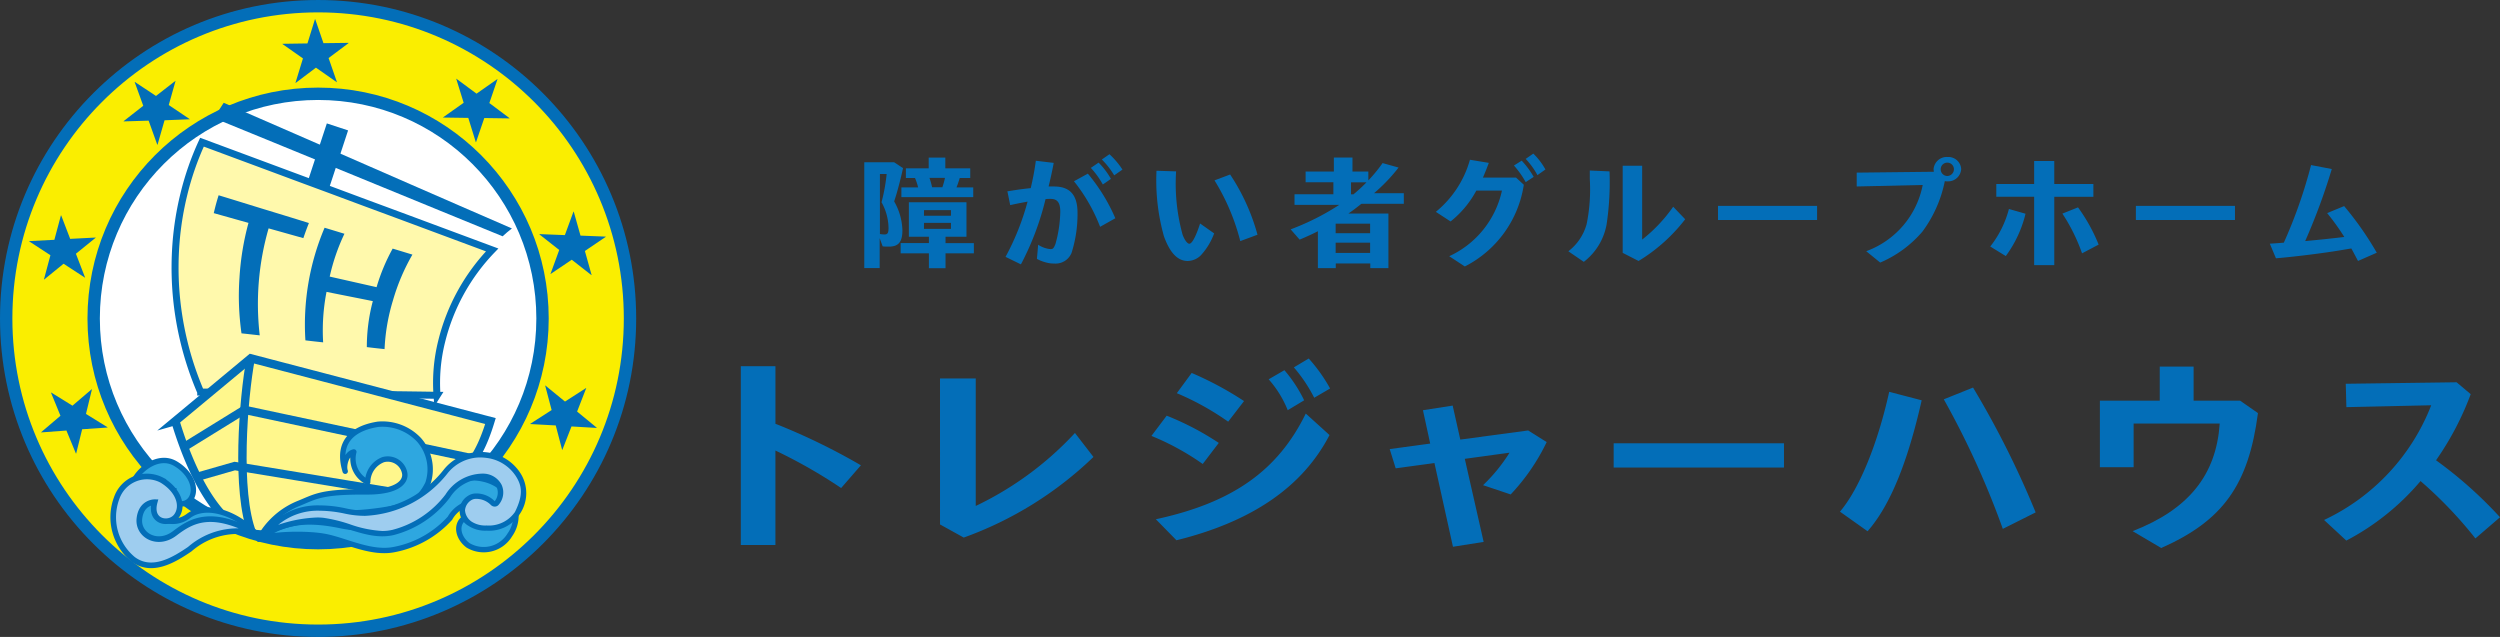 <svg xmlns="http://www.w3.org/2000/svg" width="189" height="48.151" viewBox="0 0 189 48.151">
  <rect x="0" y="0" width="189" height="48.151" fill="#333333" stroke="none"/>
  <g id="logo_color2" transform="translate(94.734 24.076)">
    <g id="グループ_4527" data-name="グループ 4527" transform="translate(-94.266 -23.608)">
      <g id="グループ_4518" data-name="グループ 4518" transform="translate(64.872 11.147)">
        <path id="パス_6756" data-name="パス 6756" d="M70.892,25.241H69.73v-8h2.258l.671.444c-.161.746-.435,1.814-.652,2.456l-.019.057a4.625,4.625,0,0,1,.624,2.182c0,.879-.293,1.238-1.02,1.238a4.362,4.362,0,0,1-.472-.019l-.227-.623v2.267Zm0-2.579a2.976,2.976,0,0,0,.35.038c.255,0,.321-.113.321-.51a4.1,4.1,0,0,0-.529-1.927l.028-.113a13.38,13.38,0,0,0,.359-2.022h-.51v4.544Zm4.979.69h2.144v.775H75.871v1.124H74.614V24.126H72.479v-.775h2.135V22.87H73.1V20.263h4.355V22.87H75.871Zm1.87-5.649v.727h-.794c-.047.17-.17.529-.246.709h1.266v.737H72.536v-.737H73.8a4.434,4.434,0,0,0-.236-.709h-.69V17.7H74.6V16.89h1.256V17.7h1.861Zm-3.5,3.58h2.041v-.425H74.246Zm0,.992h2.041v-.453H74.246Zm.416-3.854a5.769,5.769,0,0,1,.2.709h.775a5.788,5.788,0,0,0,.189-.661V18.42H74.671Z" transform="translate(-69.73 -16.588)" fill="#036eb8"/>
        <path id="パス_6757" data-name="パス 6757" d="M81.162,19.426c.68-.113,1.058-.17,1.776-.246a20.764,20.764,0,0,0,.387-2.069l1.351.161c-.113.614-.255,1.247-.387,1.785H84.7c1.2,0,1.776.633,1.776,2a9.711,9.711,0,0,1-.453,3.023,1.3,1.3,0,0,1-1.313.8,2.237,2.237,0,0,1-.331-.019,3.1,3.1,0,0,1-.973-.331L83.5,23.46a2,2,0,0,0,.935.331c.189,0,.246-.066.378-.406a9.521,9.521,0,0,0,.359-2.418c0-.69-.217-.973-.737-.973a2.8,2.8,0,0,0-.378.019,21,21,0,0,1-1.861,4.931l-1.162-.567A19.161,19.161,0,0,0,82.7,20.2c-.652.123-.8.151-1.313.265l-.208-1.02ZM88.181,22.1a12.946,12.946,0,0,0-1.974-3.439l1.049-.576a13.664,13.664,0,0,1,2.078,3.373l-1.143.642Zm.208-3.193a6.358,6.358,0,0,0-.907-1.256l.586-.4A5.615,5.615,0,0,1,89,18.481Zm.86-.69a5.955,5.955,0,0,0-.935-1.2l.576-.4a5.994,5.994,0,0,1,.982,1.162l-.623.435Z" transform="translate(-70.355 -16.573)" fill="#036eb8"/>
        <path id="パス_6758" data-name="パス 6758" d="M97.474,22.673a4.986,4.986,0,0,1-.935,1.578,1.434,1.434,0,0,1-1.058.51c-.765,0-1.341-.6-1.8-1.852a15.638,15.638,0,0,1-.567-4.969l1.483.047a14.506,14.506,0,0,0,.491,4.79c.151.406.359.68.51.68.208,0,.51-.586.812-1.53l1.058.746Zm1.974.586A16.388,16.388,0,0,0,97.5,18.667l1.181-.444a15.633,15.633,0,0,1,2.069,4.553l-1.3.482Z" transform="translate(-71.023 -16.646)" fill="#036eb8"/>
        <path id="パス_6759" data-name="パス 6759" d="M109.717,18.618A10.986,10.986,0,0,0,110.8,17.3l1.209.34a13.163,13.163,0,0,1-1.852,1.937h2.248v.8H109.2c-.425.34-.68.529-.982.737h3.023v4.128h-1.37v-.35H107.26v.35h-1.351V22.454c-.482.246-.945.453-1.379.633l-.68-.775a18.879,18.879,0,0,0,3.675-1.852h-3.382v-.8h2.938V18.75h-2.1v-.812h2.135V16.88h1.408v1.058h1.2v.671ZM107.251,22.6h2.607v-.718h-2.607Zm0,1.493h2.607v-.775h-2.607Zm1.162-5.338v.907h.189a12.338,12.338,0,0,0,.982-.907h-1.162Z" transform="translate(-71.617 -16.587)" fill="#036eb8"/>
        <path id="パス_6760" data-name="パス 6760" d="M121.544,18.393l.576.529a8.326,8.326,0,0,1-4.459,6.178l-1.181-.775a7.124,7.124,0,0,0,3.987-4.96h-1.937a7.543,7.543,0,0,1-1.946,2.333l-1.115-.727a7.786,7.786,0,0,0,2.579-3.939l1.426.236c-.161.435-.236.623-.444,1.115h2.532Zm.718.331a6.87,6.87,0,0,0-.888-1.256l.586-.368a6.475,6.475,0,0,1,.907,1.228Zm.888-.529a5.844,5.844,0,0,0-.888-1.228l.576-.4a5.13,5.13,0,0,1,.916,1.2l-.6.425Z" transform="translate(-72.26 -16.57)" fill="#036eb8"/>
        <path id="パス_6761" data-name="パス 6761" d="M126.08,24a3.868,3.868,0,0,0,1.379-2.059,13.183,13.183,0,0,0,.236-3.41V17.9l1.493.066a21.812,21.812,0,0,1-.217,3.977,4.588,4.588,0,0,1-1.729,2.862l-1.162-.794Zm5.574-6.462v5.583A11.571,11.571,0,0,0,134,20.639l.907.945a12.856,12.856,0,0,1-3.524,3.155l-1.2-.614V17.54h1.483Z" transform="translate(-72.847 -16.624)" fill="#036eb8"/>
        <path id="パス_6762" data-name="パス 6762" d="M145.541,20.75v1.068H138.05V20.75Z" transform="translate(-73.509 -16.801)" fill="#036eb8"/>
        <path id="パス_6763" data-name="パス 6763" d="M154.979,17.955c0-.076-.019-.123-.019-.2a1,1,0,0,1,1.058-.916.971.971,0,0,1,1.03.916.99.99,0,0,1-1.03.926.741.741,0,0,1-.208-.019,9.545,9.545,0,0,1-1.7,3.826,8.678,8.678,0,0,1-3.184,2.333l-1.058-.86a6.68,6.68,0,0,0,4.27-5.007l-4.988.113V18.021l5.819-.066Zm.52-.189a.506.506,0,0,0,.5.51.514.514,0,0,0,.5-.52.5.5,0,0,0-.51-.491.5.5,0,0,0-.491.5Z" transform="translate(-74.122 -16.585)" fill="#036eb8"/>
        <path id="パス_6764" data-name="パス 6764" d="M159.83,23.631a7.712,7.712,0,0,0,1.417-2.844l1.256.359a8.923,8.923,0,0,1-1.493,3.2l-1.181-.727Zm3.325-6.471h1.521V18.9h2.957v.964h-2.957v5.167h-1.521V19.862h-2.862V18.9h2.862Zm3.618,6.972a13.6,13.6,0,0,0-1.483-2.995l1.181-.472a12.978,12.978,0,0,1,1.559,2.815l-1.256.661Z" transform="translate(-74.713 -16.603)" fill="#036eb8"/>
        <path id="パス_6765" data-name="パス 6765" d="M178.981,20.75v1.068H171.49V20.75Z" transform="translate(-75.358 -16.801)" fill="#036eb8"/>
        <path id="パス_6766" data-name="パス 6766" d="M187.51,23.933c-1.219.208-3.5.491-4.837.6l-.463-1.105c.312-.019.416-.028.576-.038s.331-.028.482-.038a36.682,36.682,0,0,0,2.059-5.867l1.568.3A46.822,46.822,0,0,1,184.94,23.1l-.057.132.283-.028c.642-.057,1.653-.161,2.673-.283l-.076-.123a18.485,18.485,0,0,0-1.219-1.682l1.285-.529a24.3,24.3,0,0,1,2.466,3.524l-1.417.623c-.2-.368-.378-.727-.51-.945l-.85.142Z" transform="translate(-75.951 -16.621)" fill="#036eb8"/>
      </g>
      <g id="グループ_4519" data-name="グループ 4519" transform="translate(55.538 26.64)">
        <path id="パス_6767" data-name="パス 6767" d="M62.712,38.03a48.182,48.182,0,0,1,6.216,3.042l-1.493,1.719a38.683,38.683,0,0,0-4.969-2.834V47.1H59.85V33.58h2.617v4.355l.236.094Z" transform="translate(-59.85 -33.004)" fill="#036eb8"/>
        <path id="パス_6768" data-name="パス 6768" d="M78.492,34.569V44.2a24.692,24.692,0,0,0,7.5-5.517l1.4,1.814a27.581,27.581,0,0,1-9.806,6.093l-1.795-.992V34.56H78.5Z" transform="translate(-60.732 -33.058)" fill="#036eb8"/>
        <path id="パス_6769" data-name="パス 6769" d="M96.593,40.943a19.478,19.478,0,0,0-3.883-2.126l1.153-1.53A21.363,21.363,0,0,1,97.8,39.347l-1.219,1.6Zm-3.561,4.176c5.791-1.247,9.23-3.665,11.346-7.992l1.795,1.625c-2.022,3.9-5.838,6.537-11.572,7.954l-1.568-1.6Zm5.479-7.378a20.513,20.513,0,0,0-3.883-2.154l1.124-1.53a25.323,25.323,0,0,1,3.958,2.126l-1.2,1.559Zm4.506-.86a8.016,8.016,0,0,0-1.445-2.343l1.19-.69a10.525,10.525,0,0,1,1.493,2.277l-1.238.746Zm2-.945a11.371,11.371,0,0,0-1.54-2.3l1.124-.671a12.108,12.108,0,0,1,1.615,2.267l-1.2.7Z" transform="translate(-61.667 -32.97)" fill="#036eb8"/>
        <path id="パス_6770" data-name="パス 6770" d="M118.884,47.037l-2.324.368-1.4-6.329-2.929.4-.453-1.455,3.061-.416-.548-2.522,2.248-.35.576,2.57,5.13-.69,1.4.879a15.584,15.584,0,0,1-2.721,3.958l-2.088-.7a12.725,12.725,0,0,0,2-2.456l-3.382.463,1.426,6.282Z" transform="translate(-62.722 -33.178)" fill="#036eb8"/>
        <path id="パス_6771" data-name="パス 6771" d="M142.576,39.75v1.833H129.7V39.75Z" transform="translate(-63.713 -33.345)" fill="#036eb8"/>
        <path id="パス_6772" data-name="パス 6772" d="M147.81,44.671c1.445-1.691,2.853-5.12,3.722-9.06l2.456.642c-1.077,4.752-2.4,7.973-4.091,9.9Zm12.309,1.294a64.686,64.686,0,0,0-4.459-9.787l2.211-.888a69.734,69.734,0,0,1,4.733,9.437l-2.485,1.247Z" transform="translate(-64.715 -33.098)" fill="#036eb8"/>
        <path id="パス_6773" data-name="パス 6773" d="M179.228,36.2l1.332.926c-.709,5.432-2.645,8.134-7.312,10.2l-2.163-1.275c4.232-1.644,6.32-4.242,6.585-8.134h-6.509v3.3H168.61V36.189h4.525V33.61h2.56v2.579h3.524Z" transform="translate(-65.865 -33.005)" fill="#036eb8"/>
        <path id="パス_6774" data-name="パス 6774" d="M197.641,35.757a22.226,22.226,0,0,1-2.626,5.007,31.706,31.706,0,0,1,4.837,4.308l-1.861,1.6a31.734,31.734,0,0,0-4.147-4.336,18.717,18.717,0,0,1-5.611,4.5l-1.682-1.559a15.968,15.968,0,0,0,8.1-8.672l-6.414.142-.047-1.767,8.379-.113,1.077.907Z" transform="translate(-66.857 -33.075)" fill="#036eb8"/>
      </g>
      <g id="グループ_4526" data-name="グループ 4526">
        <ellipse id="楕円形_88" data-name="楕円形 88" cx="23.58" cy="23.608" rx="23.58" ry="23.608" fill="#faee00" stroke="#036eb8" stroke-miterlimit="10" stroke-width="0.935"/>
        <ellipse id="楕円形_89" data-name="楕円形 89" cx="16.967" cy="16.986" rx="16.967" ry="16.986" transform="translate(6.613 6.622)" fill="#fff" stroke="#036eb8" stroke-miterlimit="10" stroke-width="0.935"/>
        <g id="グループ_4521" data-name="グループ 4521" transform="translate(12.769 7.302)">
          <path id="パス_6775" data-name="パス 6775" d="M34.39,34.79c-1.785-.028-3.354-.047-4.8-.066s-2.8-.038-4.138-.057-2.683-.038-4.138-.057-3.014-.047-4.8-.066a23.937,23.937,0,0,1-1.889-7.85,23.962,23.962,0,0,1,.028-3.5,22.993,22.993,0,0,1,.586-3.6,21.579,21.579,0,0,1,1.37-3.939l4.808,1.785c1.474.548,2.844,1.058,4.176,1.549s2.636.982,3.968,1.474,2.7,1,4.176,1.549L38.547,23.8a15.174,15.174,0,0,0-3.817,6.915,12.917,12.917,0,0,0-.35,4.091Z" transform="translate(-14.577 -12.675)" fill="#fff9ac" stroke="#036eb8" stroke-miterlimit="10" stroke-width="0.529"/>
          <path id="パス_6776" data-name="パス 6776" d="M39.5,22.589c-1.748-.718-3.316-1.36-4.78-1.956s-2.825-1.162-4.147-1.7-2.617-1.068-3.939-1.615-2.683-1.105-4.147-1.7-3.032-1.247-4.78-1.956c.274-.472.416-.709.718-1.162,1.455.633,2.787,1.219,4.034,1.757s2.418,1.058,3.552,1.549,2.22.964,3.306,1.445,2.182.954,3.306,1.445,2.305,1,3.552,1.549S38.758,21.371,40.213,22c-.293.227-.435.35-.709.6Z" transform="translate(-14.75 -12.5)" fill="#036eb8"/>
          <g id="グループ_4520" data-name="グループ 4520" transform="translate(2.922 6.991)">
            <path id="パス_6777" data-name="パス 6777" d="M24.869,21.988c-.179.453-.265.69-.425,1.153-1.049-.293-1.578-.444-2.626-.737a20.573,20.573,0,0,0-.671,8.087c-.548-.057-.831-.094-1.379-.151a20.037,20.037,0,0,1-.151-4.223,20.309,20.309,0,0,1,.68-4.128c-1.049-.293-1.578-.444-2.626-.737.132-.548.2-.812.368-1.351,1.37.416,2.39.737,3.41,1.049s2.05.623,3.41,1.049Z" transform="translate(-17.67 -19.9)" fill="#036eb8"/>
            <path id="パス_6778" data-name="パス 6778" d="M27.955,22.953a15.107,15.107,0,0,0-1.115,3.24l3.543.8A14.343,14.343,0,0,1,31.6,24.078c.6.179.9.274,1.493.453A15.53,15.53,0,0,0,31.62,28a14.805,14.805,0,0,0-.633,3.675c-.538-.057-.8-.085-1.341-.151a13.506,13.506,0,0,1,.453-3.476c-1.4-.283-2.1-.416-3.5-.7a15.189,15.189,0,0,0-.255,3.817c-.538-.057-.8-.085-1.341-.151A18.739,18.739,0,0,1,26.453,22.5c.6.179.9.274,1.493.453Z" transform="translate(-18.073 -20.044)" fill="#036eb8"/>
          </g>
        </g>
        <line id="線_269" data-name="線 269" x1="1.464" y2="4.45" transform="translate(23.58 9.126)" fill="none" stroke="#036eb8" stroke-miterlimit="10" stroke-width="1.691"/>
        <path id="パス_6779" data-name="パス 6779" d="M14.59,37.692,20.3,32.95l18.119,4.742c-1.105,3.647-2.579,4.865-6.764,6.811a21.653,21.653,0,0,1-11.232,1.7c-2.059-.368-4.251-3.288-5.829-8.512Z" transform="translate(-1.808 -6.329)" fill="#fff78c" stroke="#036eb8" stroke-miterlimit="10" stroke-width="0.633"/>
        <path id="パス_6780" data-name="パス 6780" d="M20.593,32.95c-.567,3.042-1.124,10.127.123,13.254" transform="translate(-2.106 -6.329)" fill="none" stroke="#036eb8" stroke-miterlimit="10" stroke-width="0.633"/>
        <path id="パス_6781" data-name="パス 6781" d="M15.29,39.885l4.563-2.815,17.354,3.694" transform="translate(-1.847 -6.556)" fill="none" stroke="#036eb8" stroke-miterlimit="10" stroke-width="0.633"/>
        <path id="パス_6782" data-name="パス 6782" d="M16.32,42.392l2.862-.822,14.586,2.4" transform="translate(-1.904 -6.805)" fill="none" stroke="#036eb8" stroke-miterlimit="10" stroke-width="0.633"/>
        <g id="グループ_4522" data-name="グループ 4522" transform="translate(8.079 34.345)">
          <path id="パス_6783" data-name="パス 6783" d="M20.474,46.637c-1.615-1.634-3.826-2.277-5.092-1.313s-3.042.038-2.541-1.049a1.254,1.254,0,0,1,1.37-.879c-.416.916.8,1.36,1.323.671.548-.737.076-2-1.143-2.711-1.285-.746-2.825.472-3.193,1.483A4,4,0,0,0,12.34,47.2c1.351,1,2.976.009,4.128-.775s1.408-.255,4.005.2Z" transform="translate(-9.687 -41.126)" fill="#2ea7e0" stroke="#036eb8" stroke-linecap="round" stroke-miterlimit="10" stroke-width="0.406"/>
          <path id="パス_6784" data-name="パス 6784" d="M20.4,46.706c-3.373-1.823-4.827-.992-6.131,0s-2.806.132-2.664-1.124,1.153-1.238,1.153-1.238c-.416,1.54,1.115,1.767,1.644,1.058.567-.765.161-1.974-1.115-2.73a2.424,2.424,0,0,0-3.41,1.389,4.122,4.122,0,0,0,1.247,4.6c1.426,1.068,3.1.047,4.289-.765A5.514,5.514,0,0,1,20.4,46.706Z" transform="translate(-9.612 -41.194)" fill="#9ecdef" stroke="#036eb8" stroke-miterlimit="10" stroke-width="0.425"/>
        </g>
        <g id="グループ_4524" data-name="グループ 4524" transform="translate(19.102 31.579)">
          <path id="パス_6785" data-name="パス 6785" d="M21.28,46.919a5.932,5.932,0,0,1,3.08-2.74c1.238-.51,1.691-.86,5.026-.841,2.541.019,3.023-.869,2.919-1.417A1.3,1.3,0,0,0,30.68,40.9a1.821,1.821,0,0,0-1.171,1.7,1.973,1.973,0,0,1-1.049-2.286c-.586.132-.8,1.058-.652,1.464-.765-2.5.973-3.316,2.475-3.552a3.789,3.789,0,0,1,3.108,1.181,3.362,3.362,0,0,1,.671,3.278c-.671,1.389-1.578,1.852-4.525,2.163-3.316.35-6.962-.567-8.257,2.059Z" transform="translate(-21.28 -38.197)" fill="#2ea7e0" stroke="#036eb8" stroke-linecap="round" stroke-linejoin="round" stroke-width="0.406"/>
          <path id="パス_6786" data-name="パス 6786" d="M34.884,43.739a3.357,3.357,0,0,1,3.363-1.134,3.29,3.29,0,0,1,2.078,1.436,2.489,2.489,0,0,1-.066,2.777,2.307,2.307,0,0,1-3.174.794c-.784-.6-.916-1.568-.312-2.022.812-.6,1.313-.142,1.719.321a.909.909,0,0,0-.652-1.559,2.386,2.386,0,0,0-2.116,1.219,7.6,7.6,0,0,1-4.147,2.352c-1.719.378-3.618-.614-5.149-.945s-4.582-.2-5.149.2c1.559-1.153,3.127-1.71,6.282-1.03a7.843,7.843,0,0,0,7.312-2.39Z" transform="translate(-21.28 -38.437)" fill="#2ea7e0" stroke="#036eb8" stroke-linecap="round" stroke-miterlimit="10" stroke-width="0.406"/>
          <g id="グループ_4523" data-name="グループ 4523" transform="translate(0.009 2.119)">
            <path id="パス_6787" data-name="パス 6787" d="M30.653,46.631a8.7,8.7,0,0,1-2.513-.52,10.046,10.046,0,0,0-1.927-.472,3.845,3.845,0,0,0-.472-.028,10.864,10.864,0,0,0-3.75.879A4.779,4.779,0,0,1,25.929,44.7a9.187,9.187,0,0,1,1.937.227,6.769,6.769,0,0,0,1.5.161,8.148,8.148,0,0,0,6.074-3.146A3.351,3.351,0,0,1,38.05,40.67a4.684,4.684,0,0,1,.822.085,3.293,3.293,0,0,1,2.088,1.474c.453.737.6,1.474-.094,2.853a2.576,2.576,0,0,1-2.314,1.134,2.16,2.16,0,0,1-1.247-.321,1.286,1.286,0,0,1-.586-1.02,1.137,1.137,0,0,1,.538-.907.866.866,0,0,1,.538-.151,1.758,1.758,0,0,1,1.219.51.188.188,0,0,0,.151.066h0a.21.21,0,0,0,.161-.085,1.217,1.217,0,0,0,.179-1.266,1.392,1.392,0,0,0-1.2-.737h-.113A3.16,3.16,0,0,0,35.6,43.8a7.628,7.628,0,0,1-4.138,2.758,3.823,3.823,0,0,1-.812.085Z" transform="translate(-21.329 -40.453)" fill="#9ecdef"/>
            <path id="パス_6788" data-name="パス 6788" d="M38,40.856a4.223,4.223,0,0,1,.784.085,3.1,3.1,0,0,1,1.956,1.379c.416.68.548,1.36-.1,2.664A2.4,2.4,0,0,1,38.5,46a1.908,1.908,0,0,1-1.124-.283,1.144,1.144,0,0,1-.51-.86.984.984,0,0,1,.453-.756.679.679,0,0,1,.416-.113,1.554,1.554,0,0,1,1.068.444.417.417,0,0,0,.3.142h.019a.39.39,0,0,0,.312-.17,1.406,1.406,0,0,0,.2-1.474,1.577,1.577,0,0,0-1.37-.85h-.123a3.378,3.378,0,0,0-2.749,1.578,7.339,7.339,0,0,1-4.015,2.673,3.332,3.332,0,0,1-.765.085,8.766,8.766,0,0,1-2.456-.51,11.249,11.249,0,0,0-1.965-.482,4.207,4.207,0,0,0-.5-.028,9.978,9.978,0,0,0-2.947.557,4.661,4.661,0,0,1,3.136-1.068,9.357,9.357,0,0,1,1.889.217,7.252,7.252,0,0,0,1.54.17,8.4,8.4,0,0,0,6.235-3.212A3.178,3.178,0,0,1,38,40.856m0-.406A3.535,3.535,0,0,0,35.243,41.8a8.053,8.053,0,0,1-5.923,3.07,6.6,6.6,0,0,1-1.455-.161,9.112,9.112,0,0,0-1.974-.227,5.107,5.107,0,0,0-4.6,2.56A10.191,10.191,0,0,1,25.7,45.8a3.492,3.492,0,0,1,.453.019c1.408.151,2.91,1,4.459,1a3.865,3.865,0,0,0,.86-.094,7.8,7.8,0,0,0,4.251-2.834,3,3,0,0,1,2.418-1.408h.1a1.031,1.031,0,0,1,.869,1.682,1.931,1.931,0,0,0-1.37-.586,1.111,1.111,0,0,0-.661.189,1.311,1.311,0,0,0,.047,2.258,2.313,2.313,0,0,0,1.37.368A2.755,2.755,0,0,0,41,45.145a2.8,2.8,0,0,0,.085-3.051,3.485,3.485,0,0,0-2.22-1.568A4.4,4.4,0,0,0,38,40.44h0Z" transform="translate(-21.29 -40.44)" fill="#036eb8"/>
          </g>
        </g>
        <g id="グループ_4525" data-name="グループ 4525" transform="translate(1.738 0.982)">
          <path id="パス_6789" data-name="パス 6789" d="M5.315,37.423,4.6,35.675h.019l1.606.992L7.686,35.42H7.7l-.453,1.87L8.876,38.3v.019l-1.918.132-.453,1.833H6.486l-.718-1.738-1.908.142V38.67l1.455-1.238Z" transform="translate(-2.953 -7.448)" fill="#036eb8"/>
          <path id="パス_6790" data-name="パス 6790" d="M4.808,23.343,5.3,21.51h.019L6,23.286l1.927-.1V23.2L6.433,24.41l.69,1.795v.019L5.5,25.166l-1.464,1.19H4.015l.491-1.833L2.9,23.475v-.019l1.918-.1Z" transform="translate(-2.9 -6.678)" fill="#036eb8"/>
          <path id="パス_6791" data-name="パス 6791" d="M12.888,11.9,14.38,10.74v.019l-.51,1.814,1.6,1.077h0l-1.918.076-.529,1.842H13l-.652-1.814-1.889.057v-.019l1.483-1.162-.652-1.8h.019L12.9,11.883Z" transform="translate(-3.318 -6.083)" fill="#036eb8"/>
          <path id="パス_6792" data-name="パス 6792" d="M26.278,7.624,28.167,7.6v.019L26.656,8.748l.633,1.823H27.27L25.7,9.475l-1.53,1.153h-.019l.567-1.852L23.17,7.69V7.671l1.889-.028.567-1.833h.019l.623,1.814Z" transform="translate(-4.021 -5.81)" fill="#036eb8"/>
          <path id="パス_6793" data-name="パス 6793" d="M39.533,12.422l1.512,1.134v.019l-1.908-.028-.623,1.823h-.019l-.567-1.833-1.918-.028H36l1.578-1.115-.557-1.8V10.57l1.53,1.134,1.568-1.1h.019l-.623,1.823Z" transform="translate(-4.731 -6.073)" fill="#036eb8"/>
          <path id="パス_6794" data-name="パス 6794" d="M47.169,24.186l.51,1.823H47.66l-1.483-1.162-1.6,1.077h-.009l.661-1.814-1.5-1.181V22.91l1.927.076.652-1.776h.019l.51,1.814,1.908.076v.019l-1.578,1.068Z" transform="translate(-5.158 -6.662)" fill="#036eb8"/>
          <path id="パス_6795" data-name="パス 6795" d="M46.117,38.219l-.69,1.767h-.019l-.482-1.842L43,38.039V38.02l1.615-1.039-.491-1.861h.009l1.493,1.219,1.587-1.02h.019l-.69,1.776,1.483,1.219v.019l-1.918-.113Z" transform="translate(-5.118 -7.431)" fill="#036eb8"/>
        </g>
      </g>
    </g>
  </g>
</svg>
